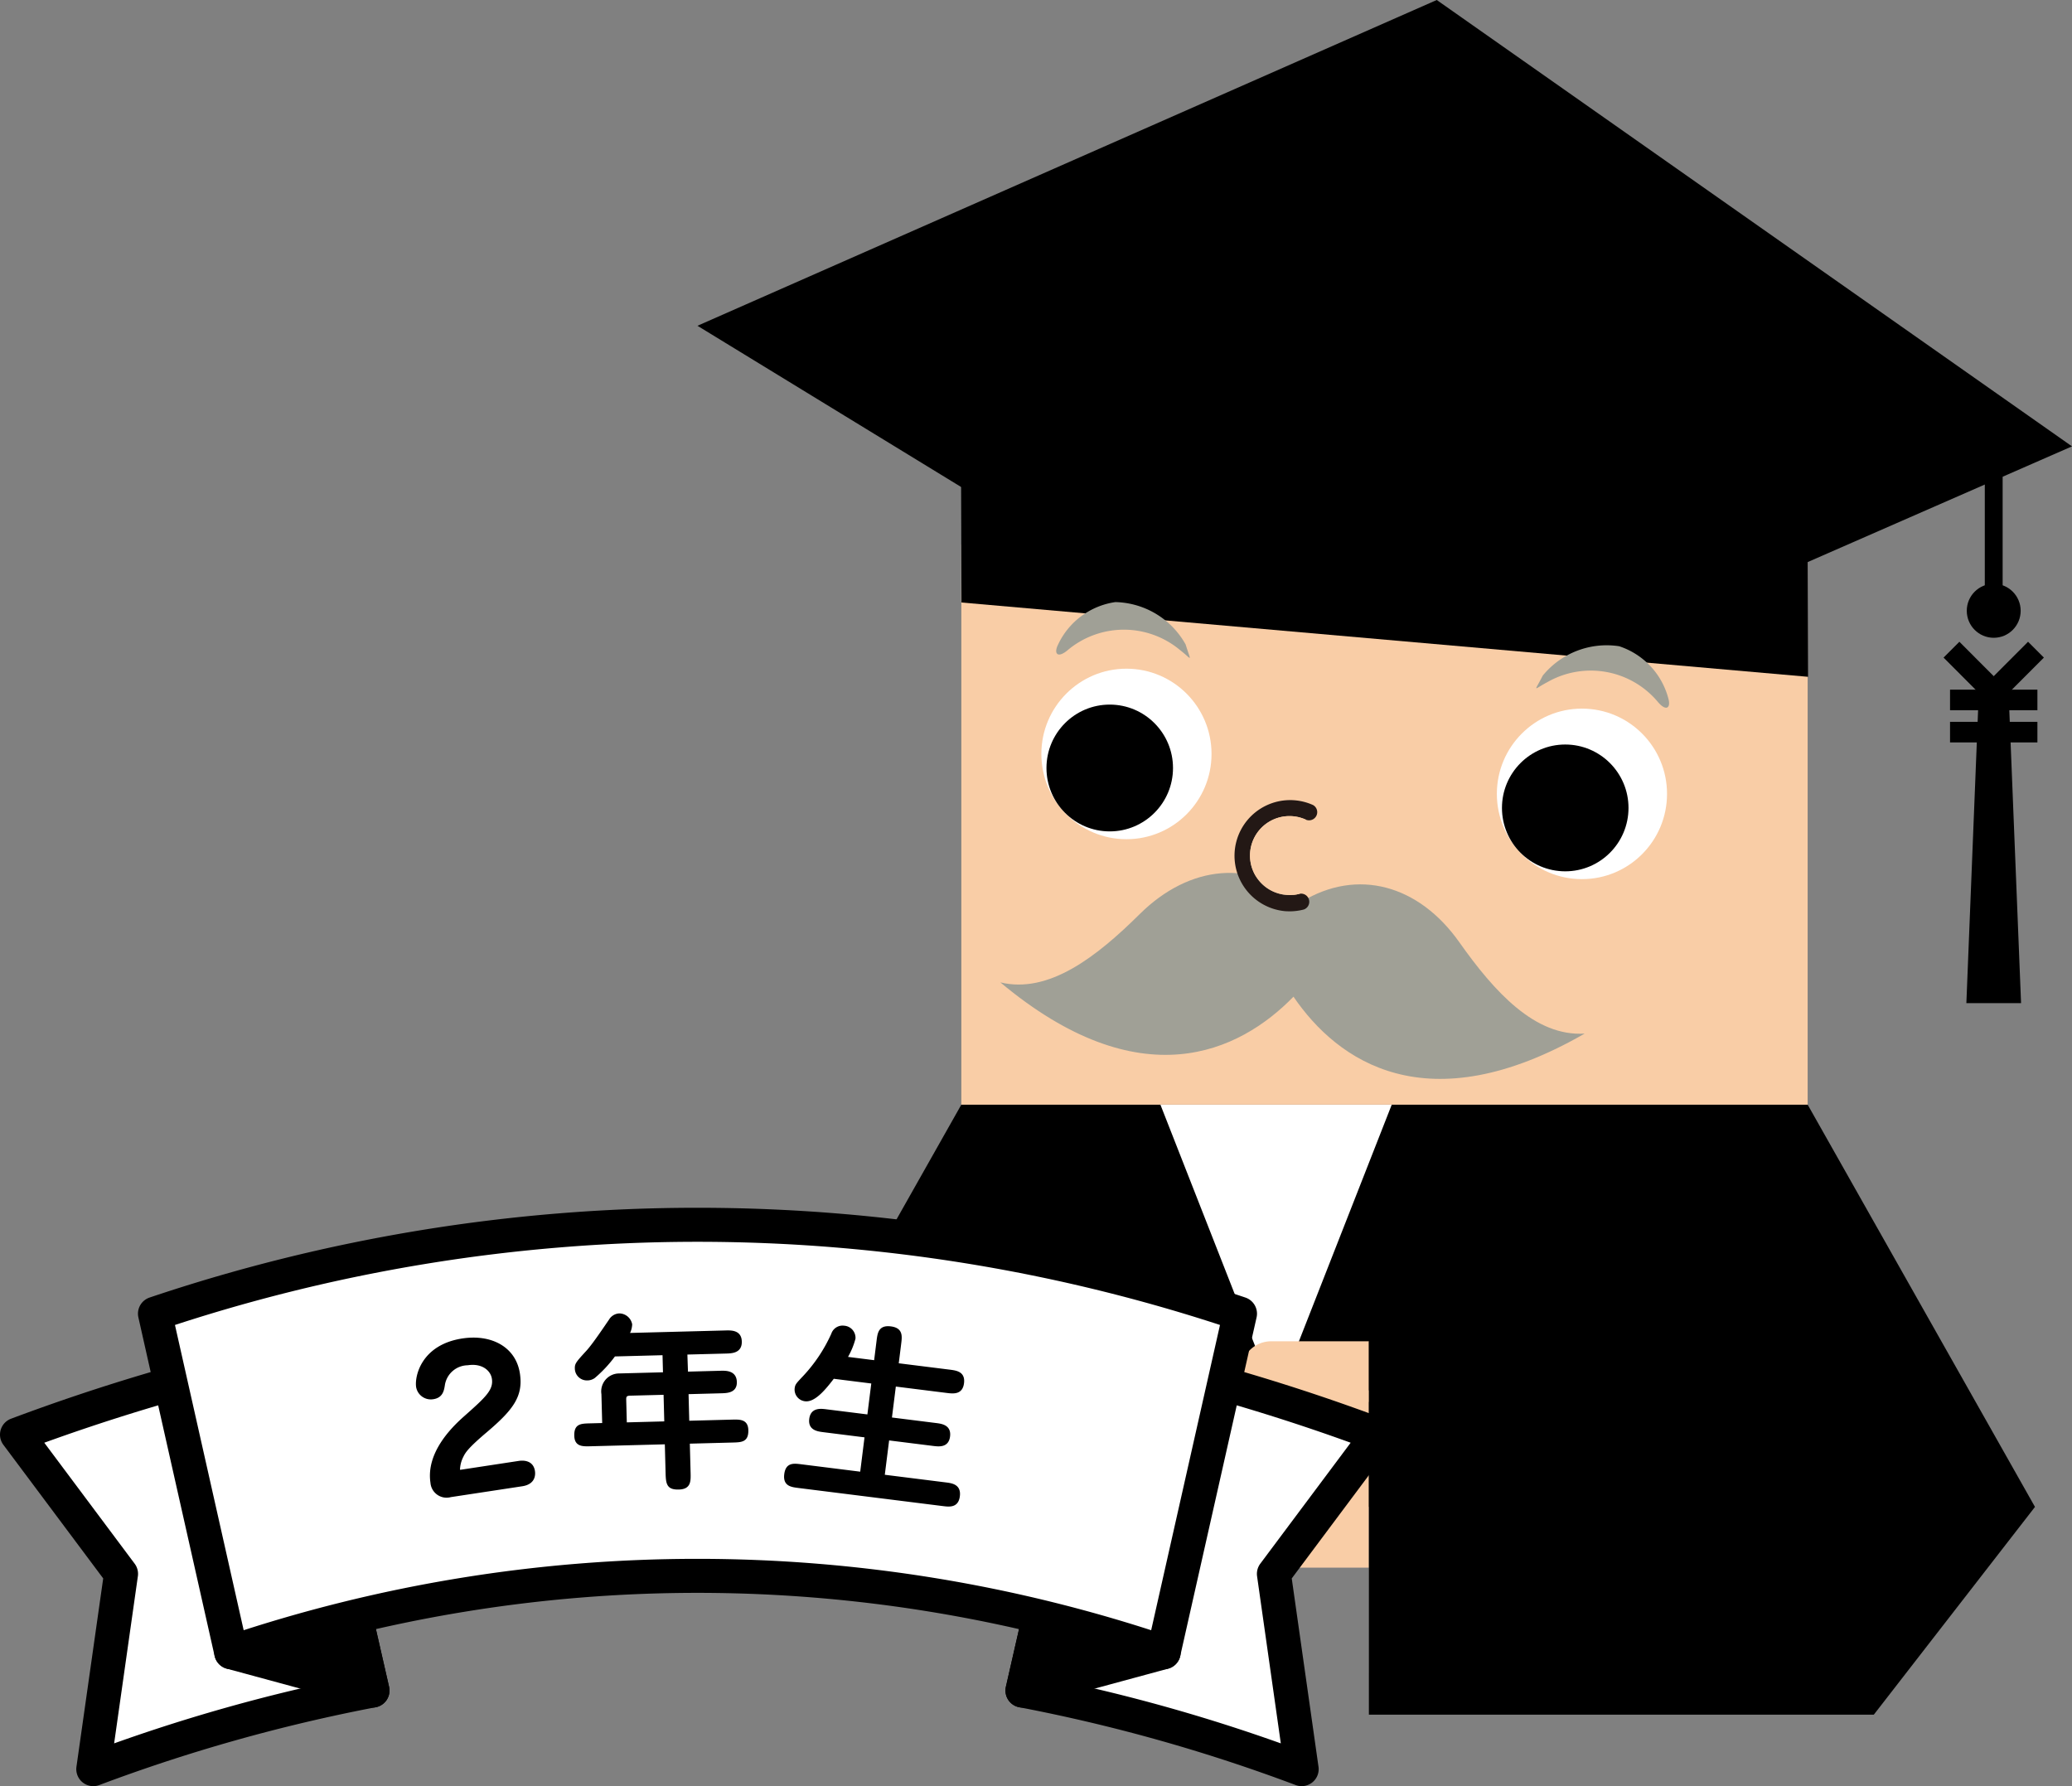 <svg xmlns="http://www.w3.org/2000/svg" width="152.25" height="131.25" viewBox="0 0 152.25 131.25">
  <rect x="0" y="0" width="152.25" height="131.25" fill="#808080" stroke="none"/>
  <g id="group_3678" data-name="group 3678" transform="translate(-458.75 -1997)">
    <g id="group_3374" data-name="group 3374" transform="translate(510 1997)">
      <g id="group_3014" data-name="group 3014" transform="translate(2.686 81.171)">
        <path id="path_2401" data-name="path 2401" d="M736.057,709.48H673.87l-16.7,29.558H752.76Z" transform="translate(-657.167 -709.479)"/>
        <path id="path_2402" data-name="path 2402" d="M731.29,709.479l8.5,21.669,8.5-21.669Z" transform="translate(-699.96 -709.479)" fill="#fff"/>
        <g id="group_3013" data-name="group 3013" transform="translate(28.31 17.39)">
          <g id="group_3012" data-name="group 3012" transform="translate(0 0)">
            <path id="path_2403" data-name="path 2403" d="M733.909,748.851h0a6.525,6.525,0,0,1,6.5-6.512h11.841v13.024H740.408a6.525,6.525,0,0,1-6.5-6.512" transform="translate(-733.909 -738.73)" fill="#f9cda6"/>
            <path id="path_2404" data-name="path 2404" d="M733.909,738.919h0a2.232,2.232,0,0,1,2.223-2.228h7.186v4.456h-7.186a2.232,2.232,0,0,1-2.223-2.228" transform="translate(-724.979 -736.691)" fill="#f9cda6"/>
          </g>
          <path id="path_2405" data-name="path 2405" d="M657.167,764.13h37.1l11.845-15.271-48.943-12.169Z" transform="translate(-638.827 -736.691)"/>
        </g>
      </g>
      <g id="group_3024" data-name="group 3024" transform="translate(0)">
        <rect id="rect_913" data-name="rect 913" width="62.188" height="41.164" transform="translate(19.388 40.008)" fill="#f9cda6"/>
        <g id="group_3015" data-name="group 3015" transform="translate(0)">
          <path id="path_2406" data-name="path 2406" d="M707.222,582.461l46.678,32.8-28.989,12.691-42.922-3.764L652.9,606.4Z" transform="translate(-652.9 -582.461)"/>
        </g>
        <path id="path_2407" data-name="path 2407" d="M683.308,630.851l62.206,5.456.044,13.353L683.352,644.2Z" transform="translate(-663.952 -599.927)"/>
        <path id="path_2408" data-name="path 2408" d="M730.59,691.93c3.225,4.729,9.781,9.388,21.394,2.713-3.647.226-6.63-3.066-9.213-6.721-2.986-4.224-7.49-5.452-11.571-2.977-3.589-3.148-8.239-2.722-11.911.918-3.178,3.15-6.686,5.873-10.238,5.016C719.331,699.474,726.6,696.027,730.59,691.93Z" transform="translate(-686.795 -618.691)" fill="#a0a096"/>
        <g id="group_3018" data-name="group 3018" transform="translate(25.269 49.137)">
          <g id="group_3016" data-name="group 3016" transform="translate(0)">
            <ellipse id="ellipse_488" data-name="ellipse 488" cx="6.252" cy="6.265" rx="6.252" ry="6.265" fill="#fff"/>
            <ellipse id="ellipse_489" data-name="ellipse 489" cx="4.649" cy="4.659" rx="4.649" ry="4.659" transform="translate(0.375 2.638)"/>
          </g>
          <g id="group_3017" data-name="group 3017" transform="translate(33.47 2.934)">
            <ellipse id="ellipse_490" data-name="ellipse 490" cx="6.252" cy="6.265" rx="6.252" ry="6.265" transform="translate(0)" fill="#fff"/>
            <ellipse id="ellipse_491" data-name="ellipse 491" cx="4.649" cy="4.659" rx="4.649" ry="4.659" transform="translate(0.375 2.638)"/>
          </g>
        </g>
        <g id="group_3019" data-name="group 3019" transform="translate(26.36 44.234)">
          <path id="path_2409" data-name="path 2409" d="M699.8,658.866a6.064,6.064,0,0,1,5.615-2.156,5.524,5.524,0,0,1,3.617,3.858c.181.664-.153.95-.748.266a6.428,6.428,0,0,0-8.168-1.474c-1.023.539-.973.783-.316-.494" transform="translate(-664.047 -653.457)" fill="#a0a096"/>
          <path id="path_2410" data-name="path 2410" d="M764.051,654.788a6.07,6.07,0,0,0-5.157-3.1,5.52,5.52,0,0,0-4.23,3.17c-.293.622-.014.962.691.392a6.429,6.429,0,0,1,8.3-.031c.914.709.823.941.4-.431" transform="translate(-754.549 -651.679)" fill="#a0a096"/>
        </g>
        <g id="group_3020" data-name="group 3020" transform="translate(39.445 58.782)">
          <path id="path_2411" data-name="path 2411" d="M743.886,682.629a4.1,4.1,0,0,0,1.033-.134.6.6,0,0,0-.3-1.157,2.835,2.835,0,0,1-.976.085,2.9,2.9,0,1,1,1.451-5.518.6.6,0,0,0,.5-1.087,4.089,4.089,0,1,0-2.051,7.8C743.653,682.625,743.769,682.629,743.886,682.629Z" transform="translate(-739.808 -674.445)" fill="#231815"/>
          <path id="path_2412" data-name="path 2412" d="M744.747,682.014a2.837,2.837,0,0,1-.976.085,2.9,2.9,0,1,1,1.451-5.518Z" transform="translate(-739.939 -675.12)" fill="#f9cda6"/>
        </g>
        <g id="group_3023" data-name="group 3023" transform="translate(91.553 34.374)">
          <ellipse id="ellipse_492" data-name="ellipse 492" cx="1.98" cy="1.984" rx="1.98" ry="1.984" transform="translate(1.715 8.524)"/>
          <rect id="rect_914" data-name="rect 914" width="1.311" height="10.253" transform="translate(3.04)"/>
          <g id="group_3022" data-name="group 3022" transform="translate(0 12.784)">
            <path id="path_2413" data-name="path 2413" d="M658.767,684.652h4.019l-.935-23.292H659.7Z" transform="translate(-657.082 -658.098)"/>
            <rect id="rect_915" data-name="rect 915" width="6.419" height="1.513" transform="translate(0.486 3.52)"/>
            <g id="group_3021" data-name="group 3021" transform="translate(0 0)">
              <path id="path_3016" data-name="path 3016" d="M0,.01,5.221.005l0,1.645L0,1.655Z" transform="translate(2.523 3.688) rotate(-45)"/>
              <path id="path_3017" data-name="path 3017" d="M0,0,5.217.005l0,1.645L0,1.645Z" transform="translate(1.172 0) rotate(45)"/>
            </g>
            <rect id="rect_918" data-name="rect 918" width="6.419" height="1.513" transform="translate(0.486 5.884)"/>
          </g>
        </g>
      </g>
    </g>
    <g id="group_3370" data-name="group 3370" transform="translate(186.719 425.677)">
      <g id="group_2688" data-name="group 2688">
        <path id="path_1927" data-name="path 1927" d="M273.281,1676.744l7.643,10.23-2.038,14.349a125.032,125.032,0,0,1,20.515-5.774l-5.662-24.83A147.869,147.869,0,0,0,273.281,1676.744Z" fill="#fff" stroke="#000" stroke-linecap="round" stroke-linejoin="round" stroke-width="2.5"/>
        <path id="path_1928" data-name="path 1928" d="M293.739,1670.719l5.662,24.83-10.377-2.815Z" stroke="#000" stroke-linecap="round" stroke-linejoin="round" stroke-width="2.5"/>
      </g>
      <g id="group_2689" data-name="group 2689">
        <path id="path_1929" data-name="path 1929" d="M373.281,1676.744l-7.643,10.23,2.038,14.349a125.048,125.048,0,0,0-20.514-5.774l5.661-24.83A147.87,147.87,0,0,1,373.281,1676.744Z" fill="#fff" stroke="#000" stroke-linecap="round" stroke-linejoin="round" stroke-width="2.5"/>
        <path id="path_1930" data-name="path 1930" d="M352.823,1670.719l-5.662,24.83,10.377-2.815Z" stroke="#000" stroke-linecap="round" stroke-linejoin="round" stroke-width="2.5"/>
      </g>
      <path id="path_1931" data-name="path 1931" d="M363.144,1667.855a124.9,124.9,0,0,0-79.725,0l5.6,24.879a107.332,107.332,0,0,1,68.516,0Z" fill="#fff" stroke="#000" stroke-linecap="round" stroke-linejoin="round" stroke-width="2.5"/>
      <g id="group_2690" data-name="group 2690">
        <path id="path_1932" data-name="path 1932" d="M305.146,1681.278a1.13,1.13,0,0,1-1.427-1c-.335-2.2,1.564-4.048,2.425-4.815,1.622-1.437,2.219-1.981,2.088-2.839-.09-.595-.721-1.207-1.842-1.036a1.782,1.782,0,0,0-1.733,1.552c-.059.349-.14.842-.791.942a1.04,1.04,0,0,1-1.2-.837c-.12-.789.384-3.06,3.346-3.511,2.1-.32,3.872.6,4.164,2.524.251,1.647-.479,2.622-2.41,4.261-1.43,1.209-1.594,1.531-1.745,1.837a2.291,2.291,0,0,0-.248.973c.007.055.079.059.121.052l4.234-.645c.166-.025,1.024-.155,1.153.689.04.263.04.915-.887,1.055Z" stroke="#000" stroke-linecap="round" stroke-linejoin="round" stroke-width="0.116"/>
        <path id="path_1933" data-name="path 1933" d="M322.527,1672.173l2.45-.065c.377-.009,1.119-.029,1.139.769.02.741-.666.759-1.1.77l-2.449.065.054,2.07,3.2-.084c.574-.014,1.119-.029,1.139.713.021.825-.44.837-1.1.855l-3.2.084.058,2.2c.015.616.03,1.147-.81,1.17-.811.021-.89-.341-.911-1.124l-.058-2.2-5.513.144c-.587.016-1.119.029-1.139-.713-.021-.825.427-.837,1.1-.854l.952-.025-.058-2.183a1.263,1.263,0,0,1,1.166-1.458l3.359-.088-.036-1.372-3.583.093a9.3,9.3,0,0,1-1.484,1.594.892.892,0,0,1-.527.168.83.83,0,0,1-.848-.818c-.009-.336.072-.436.849-1.282.489-.545,1.311-1.785,1.648-2.27a.879.879,0,0,1,.7-.438.915.915,0,0,1,.9.746,1.568,1.568,0,0,1-.193.691l7.109-.185c.42-.012,1.119-.03,1.139.753.022.8-.678.816-1.1.828l-2.9.075Zm-1.68,1.584-2.519.065c-.349.01-.346.163-.339.429l.043,1.651,2.869-.075Z" stroke="#000" stroke-linecap="round" stroke-linejoin="round" stroke-width="0.116"/>
        <path id="path_1934" data-name="path 1934" d="M336.313,1671.337l.185-1.485c.071-.57.14-1.112.986-1.005s.778.661.708,1.216l-.186,1.487,3.791.474c.5.063,1.11.139,1.012.931s-.712.729-1.212.666l-3.791-.475-.3,2.388,3.277.411c.43.054,1.1.137,1,.929-.1.777-.763.694-1.194.64l-3.276-.41-.332,2.638,4.513.566c.473.058,1.112.138,1.009.958s-.74.725-1.212.666l-10.581-1.326c-.541-.068-1.1-.137-.994-.957s.656-.735,1.2-.668l4.374.548.33-2.637-3.083-.387c-.416-.052-1.083-.136-.985-.913s.765-.708,1.182-.655l3.083.385.3-2.388-2.846-.357c-.591.773-1.375,1.746-2.083,1.657a.806.806,0,0,1-.707-.892c.031-.25.1-.326.488-.742a11.413,11.413,0,0,0,2.2-3.251.815.815,0,0,1,.888-.552.835.835,0,0,1,.777.888,5.628,5.628,0,0,1-.584,1.393Z" stroke="#000" stroke-linecap="round" stroke-linejoin="round" stroke-width="0.116"/>
      </g>
    </g>
  </g>
</svg>
